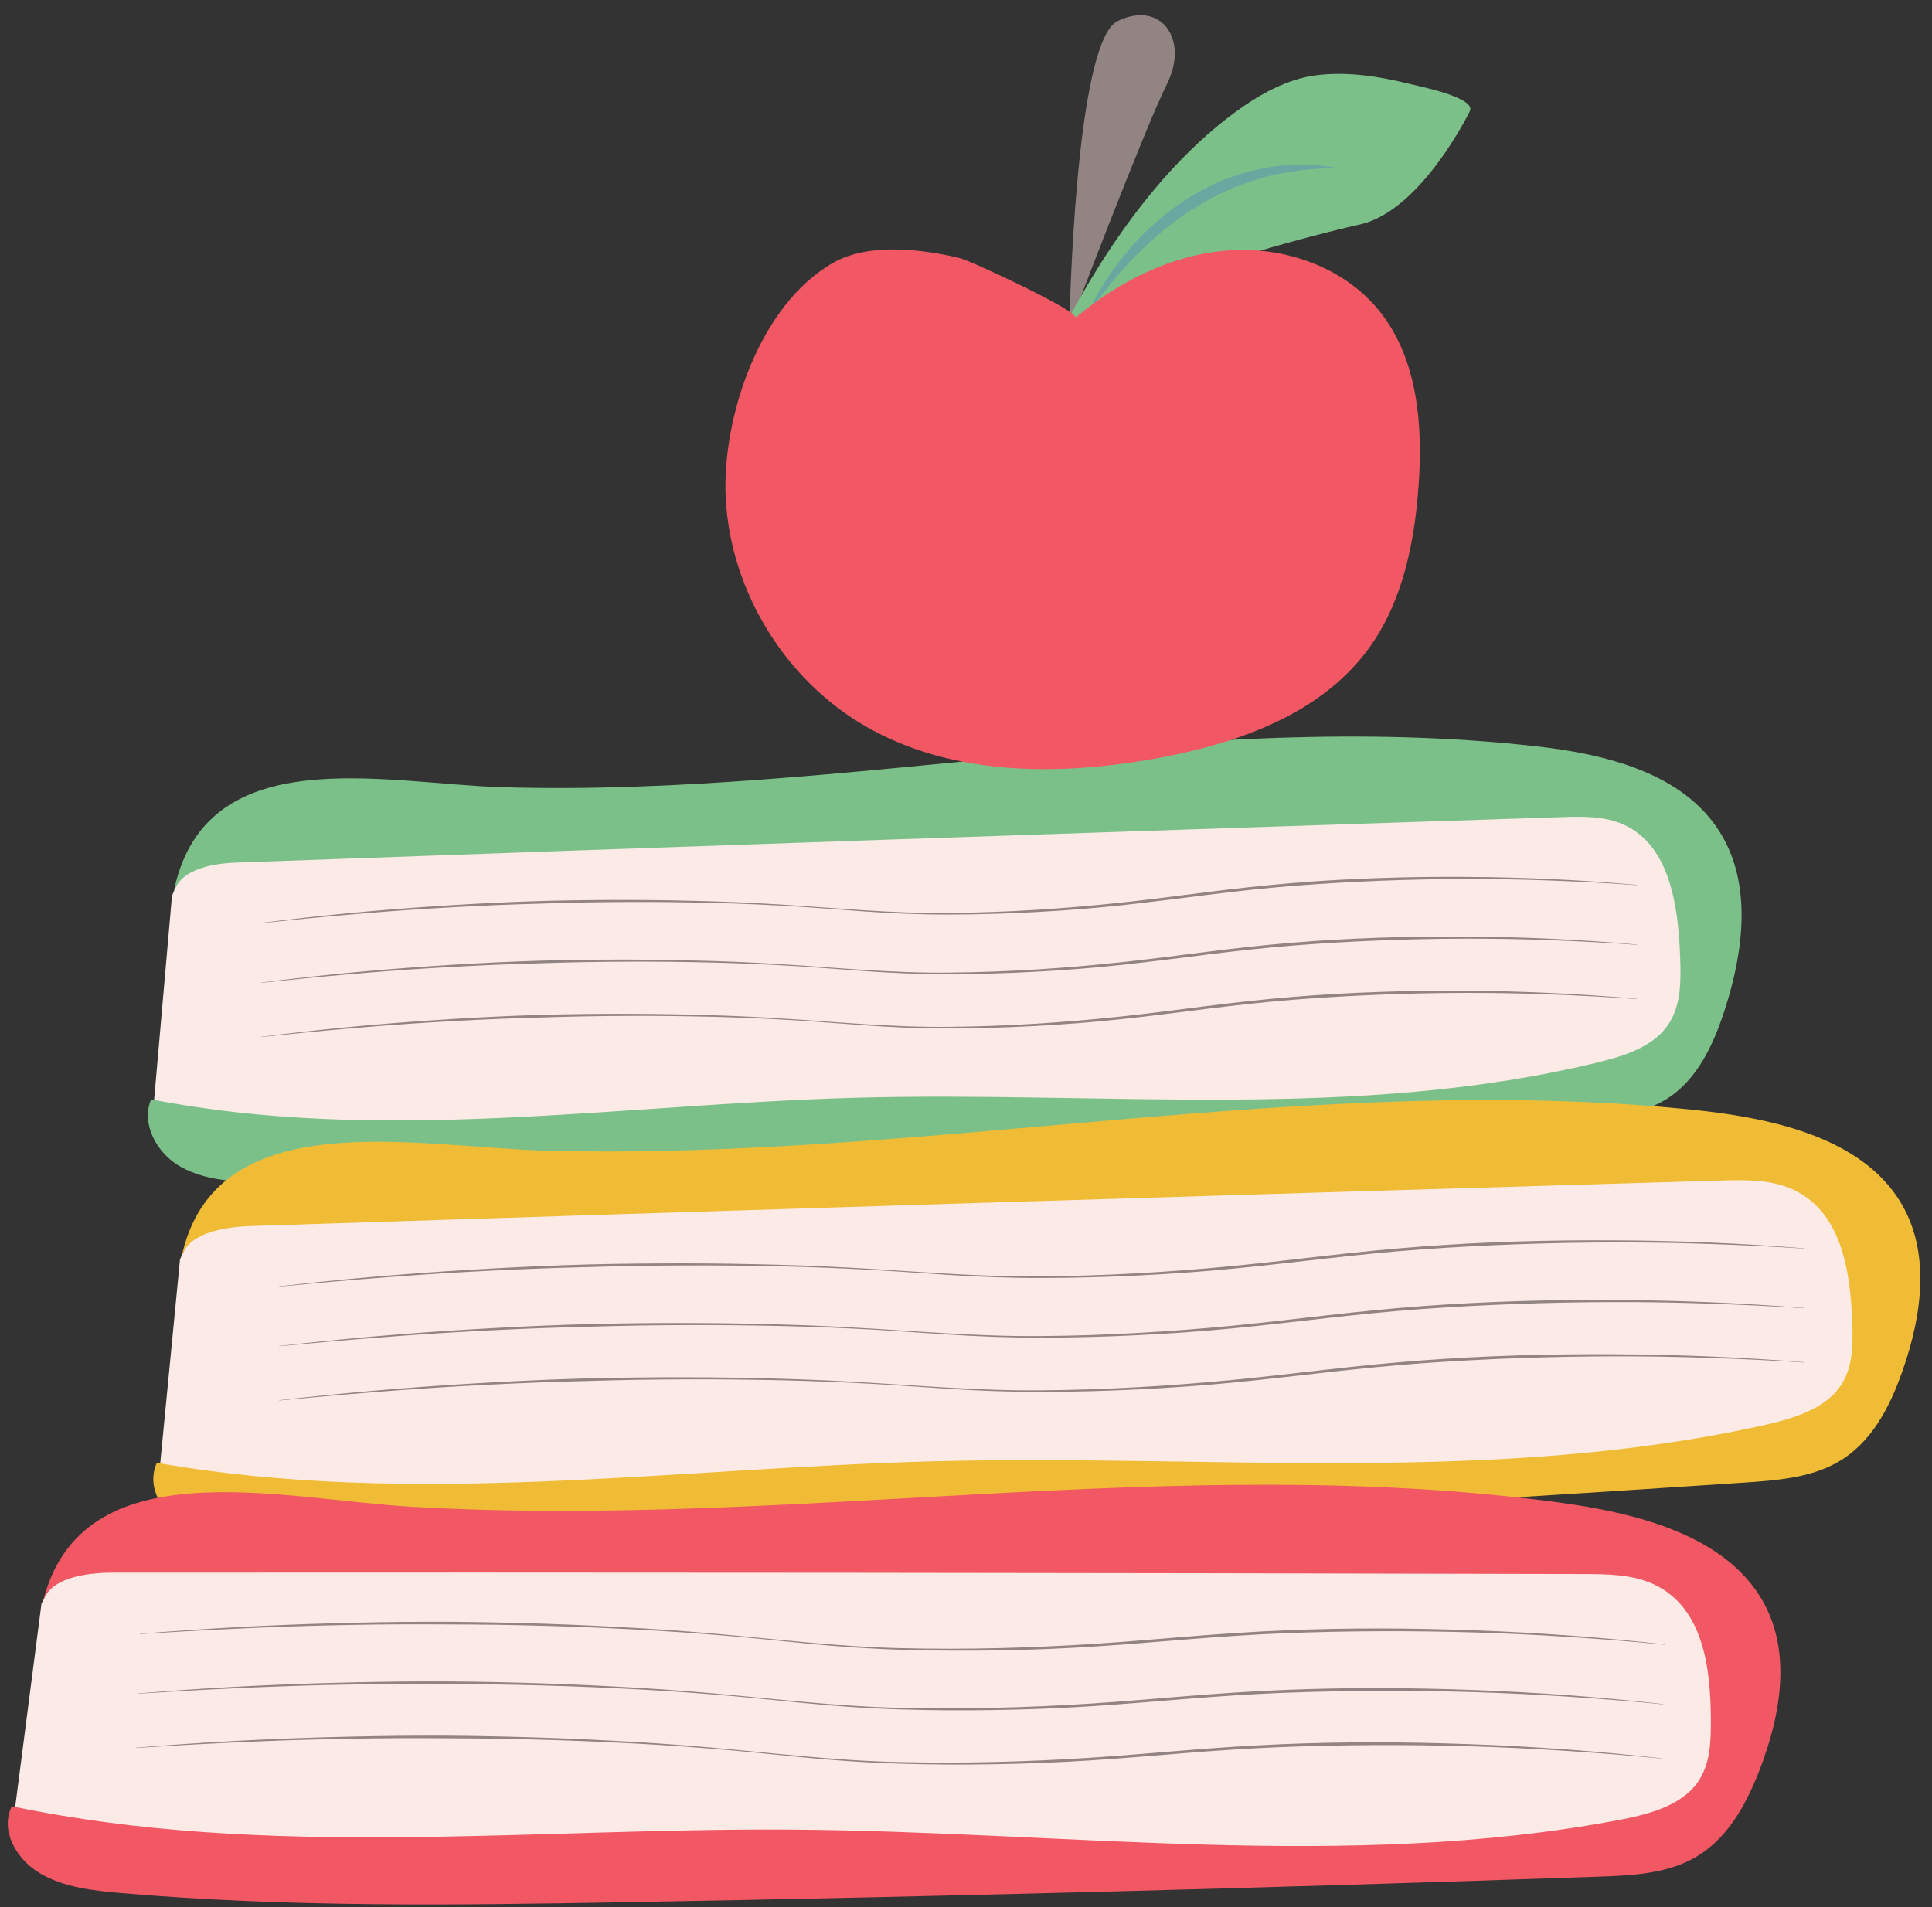<?xml version="1.0" encoding="UTF-8"?><svg xmlns="http://www.w3.org/2000/svg" xmlns:xlink="http://www.w3.org/1999/xlink" height="412.0" preserveAspectRatio="xMidYMid meet" version="1.0" viewBox="45.1 32.5 417.3 412.0" width="417.3" zoomAndPan="magnify"><rect x="45.1" y="32.5" width="417.3" height="412.0" fill="#333333" stroke="none"/><g><g id="change1_1"><path d="M 276.07 103.086 C 276.07 103.086 277.168 41.609 286.5 37.059 C 295.832 32.504 302.02 40.965 297.133 50.707 C 292.246 60.449 276.07 103.086 276.07 103.086" fill="#928482"/></g><g id="change2_1"><path d="M 272.426 108.039 C 281.766 89.148 294.871 69.188 312.023 56.645 C 317.109 52.926 323.117 49.539 329.473 48.754 C 336.031 47.945 342.73 48.957 349.102 50.52 C 351.965 51.219 363.992 53.609 362.57 56.535 C 362.57 56.535 352.121 78.047 338.855 80.988 C 325.586 83.926 272.715 98.016 272.426 108.039" fill="#7cc089"/></g><g id="change3_1"><path d="M 334.23 68.82 C 328.648 68.859 323.148 69.418 317.895 70.883 C 312.645 72.332 307.637 74.551 303.055 77.469 C 300.734 78.883 298.539 80.504 296.438 82.238 C 294.312 83.949 292.328 85.832 290.391 87.77 C 286.566 91.699 283.047 95.969 279.969 100.617 C 281.012 98.02 282.398 95.57 283.895 93.199 C 285.422 90.844 287.094 88.57 288.938 86.434 C 292.605 82.156 296.891 78.352 301.711 75.324 C 302.305 74.938 302.926 74.59 303.543 74.242 C 304.164 73.895 304.773 73.531 305.418 73.223 L 307.328 72.273 L 309.289 71.43 C 309.938 71.137 310.621 70.934 311.285 70.684 C 311.953 70.438 312.621 70.195 313.309 70.012 C 313.992 69.812 314.672 69.602 315.355 69.418 L 317.438 68.969 C 318.129 68.801 318.832 68.707 319.531 68.598 C 320.23 68.504 320.926 68.355 321.633 68.312 C 323.047 68.207 324.449 68.062 325.859 68.086 C 328.68 68.035 331.484 68.344 334.23 68.82" fill="#69a8a1"/></g><g id="change4_1"><path d="M 402.746 266.461 L 149.625 281.691 L 78.145 272.902 L 82.242 226.031 L 85.172 219 L 402.16 205.523 L 415.051 236.574 L 402.746 266.461" fill="#fbeae5"/></g><g id="change2_2"><path d="M 82.469 225.895 C 88.793 191.832 127.984 201.828 153.727 202.562 C 228.148 204.699 302.586 185.438 376.582 193.68 C 391.762 195.371 408.605 199.375 416.648 212.359 C 423.531 223.473 421.719 237.863 417.742 250.316 C 415.32 257.91 411.789 265.75 405.016 269.953 C 399.703 273.25 393.195 273.801 386.961 274.262 C 323.773 278.934 260.547 283.012 197.285 286.496 C 164.734 288.289 132.094 289.926 99.555 287.969 C 94.004 287.633 88.211 287.117 83.492 284.176 C 78.773 281.234 75.562 275.098 77.742 269.98 C 127.555 279.715 178.852 271.062 229.582 269.652 C 283.414 268.152 338.23 274.766 390.527 261.93 C 396.285 260.516 402.504 258.504 405.664 253.484 C 408.242 249.387 408.168 244.215 408.004 239.375 C 407.633 228.406 405.852 215.23 395.871 210.664 C 391.703 208.754 386.93 208.867 382.348 209.016 C 286.902 212.125 191.469 215.398 96.035 218.844 C 90.508 219.043 83.48 220.453 82.469 225.895" fill="#7cc089"/></g><g id="change5_1"><path d="M 277.672 100.91 C 277.562 101 277.453 101.09 277.348 101.184 C 278.734 100.012 254.848 88.848 252.531 88.289 C 244.258 86.297 232.828 84.922 225.191 89.199 C 209.023 98.262 200.902 123.109 201.867 140.367 C 202.984 160.41 214.812 179.543 232.242 189.504 C 250.918 200.176 273.918 200.148 295.078 196.285 C 312.277 193.145 330.176 186.887 340.562 172.824 C 347.988 162.77 350.605 149.953 351.504 137.484 C 352.445 124.352 351.348 110.133 343.148 99.824 C 335.527 90.238 322.625 85.711 310.41 86.602 C 298.34 87.484 286.98 93.16 277.672 100.91" fill="#f25864"/></g><g id="change1_2"><path d="M 101.574 244.746 C 113.887 243.191 126.242 242.004 138.625 241.184 C 144.812 240.773 151.012 240.422 157.211 240.188 C 163.41 239.934 169.617 239.844 175.82 239.801 C 182.027 239.77 188.23 239.816 194.434 239.977 C 200.637 240.117 206.836 240.363 213.031 240.742 C 225.414 241.48 237.773 242.77 250.18 242.605 C 262.574 242.496 274.965 241.684 287.285 240.367 C 293.449 239.707 299.598 238.891 305.754 238.117 C 311.906 237.344 318.078 236.652 324.266 236.145 C 336.641 235.121 349.062 234.742 361.473 234.816 C 373.883 234.879 386.289 235.441 398.648 236.543 L 398.645 236.609 C 392.457 236.152 386.262 235.828 380.066 235.602 C 373.871 235.367 367.672 235.262 361.469 235.273 C 349.07 235.305 336.676 235.797 324.316 236.762 C 318.141 237.258 311.98 237.941 305.824 238.711 C 299.672 239.473 293.52 240.289 287.348 240.941 C 281.18 241.613 274.984 242.09 268.789 242.422 C 262.594 242.758 256.387 242.949 250.18 242.953 C 243.973 242.969 237.766 242.711 231.578 242.262 C 225.391 241.82 219.211 241.285 213.016 240.98 C 206.824 240.645 200.625 240.441 194.426 240.34 C 188.227 240.223 182.023 240.211 175.824 240.281 C 169.625 240.34 163.426 240.535 157.23 240.73 C 151.035 240.934 144.84 241.242 138.652 241.617 C 132.461 241.988 126.277 242.465 120.102 243.008 C 113.922 243.535 107.75 244.148 101.582 244.812 L 101.574 244.746" fill="#928482"/></g><g id="change1_3"><path d="M 101.574 256.469 C 113.887 254.91 126.242 253.723 138.625 252.902 C 144.812 252.488 151.012 252.141 157.211 251.902 C 163.41 251.652 169.617 251.562 175.82 251.52 C 182.027 251.488 188.23 251.535 194.434 251.695 C 200.637 251.836 206.836 252.082 213.031 252.461 C 225.414 253.199 237.773 254.488 250.18 254.324 C 262.574 254.215 274.965 253.402 287.285 252.09 C 293.449 251.426 299.598 250.605 305.754 249.836 C 311.906 249.062 318.078 248.371 324.266 247.863 C 336.641 246.84 349.062 246.461 361.473 246.535 C 373.883 246.598 386.289 247.16 398.648 248.262 L 398.645 248.328 C 392.457 247.871 386.262 247.547 380.066 247.32 C 373.871 247.086 367.672 246.98 361.469 246.992 C 349.07 247.023 336.676 247.516 324.316 248.48 C 318.141 248.977 311.98 249.66 305.824 250.43 C 299.672 251.191 293.52 252.008 287.348 252.66 C 281.18 253.332 274.984 253.809 268.789 254.141 C 262.594 254.477 256.387 254.668 250.18 254.672 C 243.973 254.688 237.766 254.43 231.578 253.98 C 225.391 253.535 219.211 253.008 213.016 252.699 C 206.824 252.359 200.625 252.156 194.426 252.059 C 188.227 251.941 182.023 251.93 175.824 252 C 169.625 252.059 163.426 252.254 157.23 252.449 C 151.035 252.648 144.84 252.961 138.652 253.336 C 132.461 253.707 126.277 254.184 120.102 254.727 C 113.922 255.254 107.75 255.867 101.582 256.527 L 101.574 256.469" fill="#928482"/></g><g id="change1_4"><path d="M 101.574 231.855 C 113.887 230.305 126.242 229.113 138.625 228.293 C 144.812 227.883 151.012 227.531 157.211 227.297 C 163.41 227.043 169.617 226.953 175.82 226.91 C 182.027 226.883 188.23 226.926 194.434 227.086 C 200.637 227.227 206.836 227.473 213.031 227.852 C 225.414 228.594 237.773 229.879 250.18 229.719 C 262.574 229.605 274.965 228.793 287.285 227.48 C 293.449 226.816 299.598 226 305.754 225.227 C 311.906 224.453 318.078 223.762 324.266 223.254 C 336.641 222.23 349.062 221.852 361.473 221.926 C 373.883 221.988 386.289 222.551 398.648 223.652 L 398.645 223.719 C 392.457 223.262 386.262 222.938 380.066 222.711 C 373.871 222.477 367.672 222.371 361.469 222.383 C 349.07 222.414 336.676 222.906 324.316 223.871 C 318.141 224.367 311.98 225.051 305.824 225.82 C 299.672 226.586 293.52 227.398 287.348 228.055 C 281.18 228.723 274.984 229.199 268.789 229.531 C 262.594 229.867 256.387 230.059 250.18 230.062 C 243.973 230.078 237.766 229.82 231.578 229.371 C 225.391 228.93 219.211 228.395 213.016 228.09 C 206.824 227.754 200.625 227.551 194.426 227.449 C 188.227 227.332 182.023 227.32 175.824 227.391 C 169.625 227.449 163.426 227.645 157.23 227.844 C 151.035 228.039 144.84 228.352 138.652 228.727 C 132.461 229.098 126.277 229.574 120.102 230.117 C 113.922 230.645 107.75 231.258 101.582 231.922 L 101.574 231.855" fill="#928482"/></g><g id="change4_2"><path d="M 439.336 344.973 L 158.691 360.207 L 79.434 351.418 L 83.98 304.543 L 87.23 297.512 L 438.684 284.035 L 452.977 315.09 L 439.336 344.973" fill="#fbeae5"/></g><g id="change6_1"><path d="M 84.23 304.406 C 91.242 270.348 134.695 280.34 163.234 281.078 C 245.75 283.215 328.281 263.953 410.324 272.195 C 427.156 273.887 445.832 277.887 454.75 290.875 C 462.379 301.988 460.371 316.379 455.965 328.828 C 453.273 336.422 449.359 344.266 441.852 348.469 C 435.961 351.766 428.742 352.316 421.832 352.777 C 351.773 357.445 281.672 361.523 211.531 365.012 C 175.441 366.805 139.254 368.441 103.176 366.48 C 97.02 366.148 90.598 365.633 85.363 362.691 C 80.133 359.75 76.574 353.613 78.988 348.496 C 134.215 358.227 191.09 349.578 247.344 348.164 C 307.023 346.668 367.801 353.277 425.785 340.445 C 432.172 339.031 439.066 337.016 442.566 331.996 C 445.43 327.898 445.348 322.73 445.164 317.891 C 444.754 306.922 442.777 293.746 431.711 289.18 C 427.09 287.27 421.797 287.383 416.719 287.531 C 310.895 290.641 205.082 293.914 99.273 297.355 C 93.145 297.559 85.352 298.969 84.23 304.406" fill="#f1bc35"/></g><g id="change1_5"><path d="M 105.414 323.262 C 119.078 321.707 132.781 320.516 146.512 319.699 C 153.371 319.285 160.242 318.938 167.113 318.699 C 173.984 318.449 180.863 318.359 187.738 318.316 C 194.613 318.285 201.492 318.328 208.363 318.488 C 215.238 318.633 222.113 318.875 228.977 319.254 C 242.707 319.996 256.414 321.281 270.164 321.121 C 283.902 321.012 297.637 320.199 311.312 318.887 C 318.148 318.223 324.973 317.402 331.805 316.633 C 338.637 315.855 345.484 315.164 352.344 314.656 C 366.066 313.637 379.824 313.258 393.578 313.332 C 407.332 313.395 421.086 313.957 434.789 315.059 L 434.785 315.121 C 427.926 314.664 421.059 314.344 414.191 314.113 C 407.32 313.883 400.449 313.773 393.578 313.789 C 379.836 313.82 366.094 314.309 352.391 315.273 C 345.539 315.773 338.699 316.453 331.871 317.223 C 325.043 317.988 318.215 318.805 311.367 319.461 C 304.52 320.129 297.656 320.605 290.785 320.938 C 283.918 321.273 277.043 321.465 270.164 321.469 C 263.285 321.484 256.406 321.227 249.547 320.773 C 242.688 320.332 235.832 319.801 228.965 319.492 C 222.102 319.156 215.23 318.953 208.359 318.855 C 201.488 318.738 194.613 318.727 187.742 318.793 C 180.871 318.855 174 319.047 167.133 319.246 C 160.262 319.445 153.398 319.758 146.535 320.133 C 139.672 320.5 132.816 320.977 125.965 321.52 C 119.109 322.051 112.266 322.664 105.422 323.324 L 105.414 323.262" fill="#928482"/></g><g id="change1_6"><path d="M 105.414 334.98 C 119.078 333.426 132.781 332.234 146.512 331.418 C 153.371 331.004 160.242 330.656 167.113 330.418 C 173.984 330.168 180.863 330.078 187.738 330.035 C 194.613 330.004 201.492 330.051 208.363 330.211 C 215.238 330.352 222.113 330.594 228.977 330.973 C 242.707 331.715 256.414 333 270.164 332.84 C 283.902 332.727 297.637 331.918 311.312 330.605 C 318.148 329.941 324.973 329.121 331.805 328.352 C 338.637 327.574 345.484 326.883 352.344 326.379 C 366.066 325.355 379.824 324.977 393.578 325.051 C 407.332 325.113 421.086 325.676 434.789 326.777 L 434.785 326.84 C 427.926 326.383 421.059 326.062 414.191 325.836 C 407.32 325.602 400.449 325.492 393.578 325.508 C 379.836 325.539 366.094 326.027 352.391 326.992 C 345.539 327.492 338.699 328.176 331.871 328.941 C 325.043 329.707 318.215 330.523 311.367 331.18 C 304.52 331.848 297.656 332.324 290.785 332.656 C 283.918 332.992 277.043 333.184 270.164 333.188 C 263.285 333.203 256.406 332.945 249.547 332.492 C 242.688 332.051 235.832 331.52 228.965 331.215 C 222.102 330.875 215.23 330.672 208.359 330.574 C 201.488 330.453 194.613 330.445 187.742 330.512 C 180.871 330.574 174 330.766 167.133 330.965 C 160.262 331.164 153.398 331.477 146.535 331.852 C 139.672 332.219 132.816 332.695 125.965 333.238 C 119.109 333.77 112.266 334.383 105.422 335.043 L 105.414 334.98" fill="#928482"/></g><g id="change1_7"><path d="M 105.414 310.371 C 119.078 308.816 132.781 307.625 146.512 306.809 C 153.371 306.395 160.242 306.047 167.113 305.809 C 173.984 305.559 180.863 305.469 187.738 305.426 C 194.613 305.395 201.492 305.438 208.363 305.602 C 215.238 305.742 222.113 305.984 228.977 306.363 C 242.707 307.105 256.414 308.395 270.164 308.23 C 283.902 308.117 297.637 307.309 311.312 305.992 C 318.148 305.332 324.973 304.512 331.805 303.738 C 338.637 302.965 345.484 302.273 352.344 301.77 C 366.066 300.746 379.824 300.367 393.578 300.441 C 407.332 300.504 421.086 301.066 434.789 302.168 L 434.785 302.23 C 427.926 301.773 421.059 301.449 414.191 301.227 C 407.32 300.992 400.449 300.883 393.578 300.898 C 379.836 300.93 366.094 301.422 352.391 302.383 C 345.539 302.883 338.699 303.566 331.871 304.336 C 325.043 305.098 318.215 305.914 311.367 306.57 C 304.52 307.238 297.656 307.719 290.785 308.047 C 283.918 308.383 277.043 308.574 270.164 308.578 C 263.285 308.594 256.406 308.336 249.547 307.887 C 242.688 307.441 235.832 306.91 228.965 306.605 C 222.102 306.266 215.23 306.062 208.359 305.965 C 201.488 305.848 194.613 305.836 187.742 305.902 C 180.871 305.965 174 306.156 167.133 306.355 C 160.262 306.555 153.398 306.867 146.535 307.242 C 139.672 307.609 132.816 308.09 125.965 308.629 C 119.109 309.16 112.266 309.773 105.422 310.434 L 105.414 310.371" fill="#928482"/></g><g id="change4_3"><path d="M 407.941 430.66 L 126.957 436.941 L 48.02 425.629 L 54.059 378.926 L 57.531 372 L 409.238 369.734 L 422.531 401.227 L 407.941 430.66" fill="#fbeae5"/></g><g id="change5_2"><path d="M 54.312 378.797 C 62.406 344.977 105.52 356.352 134.02 357.996 C 216.43 362.762 299.527 346.141 381.27 356.992 C 398.039 359.219 416.578 363.816 425.074 377.082 C 432.348 388.43 429.879 402.75 425.078 415.055 C 422.148 422.559 417.988 430.273 410.348 434.234 C 404.355 437.34 397.125 437.66 390.199 437.902 C 320.031 440.336 249.832 442.18 179.617 443.426 C 143.488 444.066 107.266 444.551 71.27 441.441 C 65.129 440.91 58.727 440.191 53.59 437.086 C 48.453 433.98 45.094 427.73 47.668 422.691 C 102.559 434.184 159.68 427.352 215.945 427.73 C 275.648 428.137 336.184 436.684 394.547 425.703 C 400.973 424.492 407.93 422.699 411.59 417.793 C 414.578 413.789 414.66 408.621 414.633 403.777 C 414.574 392.801 413.02 379.57 402.105 374.648 C 397.547 372.598 392.25 372.539 387.168 372.527 C 281.305 372.258 175.438 372.16 69.574 372.23 C 63.441 372.23 55.605 373.395 54.312 378.797" fill="#f25864"/></g><g id="change1_8"><path d="M 74.887 398.316 C 88.59 397.195 102.328 396.441 116.074 396.062 C 122.945 395.871 129.82 395.738 136.699 395.723 C 143.574 395.691 150.453 395.82 157.324 395.996 C 164.199 396.188 171.07 396.449 177.938 396.828 C 184.805 397.188 191.664 397.652 198.516 398.25 C 212.211 399.43 225.871 401.148 239.617 401.43 C 253.355 401.754 267.109 401.383 280.816 400.504 C 287.676 400.062 294.52 399.457 301.371 398.902 C 308.227 398.348 315.09 397.875 321.965 397.59 C 335.711 397.004 349.477 397.062 363.223 397.574 C 376.965 398.074 390.691 399.078 404.355 400.617 L 404.348 400.68 C 397.508 400.004 390.652 399.461 383.797 399.016 C 376.938 398.562 370.074 398.238 363.203 398.031 C 349.469 397.625 335.719 397.68 321.988 398.203 C 315.125 398.484 308.27 398.949 301.422 399.5 C 294.57 400.047 287.719 400.645 280.855 401.082 C 273.992 401.531 267.113 401.789 260.238 401.902 C 253.363 402.02 246.484 401.988 239.609 401.773 C 232.734 401.57 225.867 401.094 219.023 400.422 C 212.18 399.766 205.348 399.016 198.492 398.488 C 191.645 397.934 184.781 397.512 177.918 397.191 C 171.055 396.855 164.184 396.625 157.312 396.477 C 150.441 396.316 143.57 396.289 136.699 396.27 C 129.828 396.25 122.953 396.344 116.086 396.496 C 109.215 396.648 102.344 396.906 95.48 397.23 C 88.613 397.539 81.754 397.938 74.891 398.379 L 74.887 398.316" fill="#928482"/></g><g id="change1_9"><path d="M 74.516 410.027 C 88.219 408.906 101.953 408.156 115.699 407.777 C 122.574 407.582 129.449 407.453 136.324 407.438 C 143.203 407.402 150.078 407.531 156.953 407.707 C 163.824 407.898 170.695 408.16 177.562 408.539 C 184.43 408.902 191.289 409.363 198.141 409.961 C 211.84 411.141 225.496 412.863 239.246 413.141 C 252.984 413.469 266.734 413.094 280.445 412.219 C 287.301 411.773 294.145 411.172 301 410.617 C 307.852 410.059 314.719 409.59 321.59 409.301 C 335.336 408.715 349.105 408.773 362.848 409.289 C 376.594 409.789 390.316 410.789 403.98 412.328 L 403.977 412.391 C 397.133 411.719 390.281 411.176 383.422 410.73 C 376.566 410.277 369.699 409.949 362.832 409.746 C 349.094 409.34 335.344 409.391 321.617 409.914 C 314.754 410.195 307.898 410.66 301.047 411.211 C 294.195 411.758 287.348 412.355 280.48 412.793 C 273.617 413.242 266.742 413.504 259.863 413.613 C 252.988 413.73 246.109 413.703 239.234 413.488 C 232.359 413.281 225.492 412.809 218.652 412.137 C 211.809 411.477 204.973 410.727 198.121 410.199 C 191.27 409.645 184.41 409.223 177.543 408.906 C 170.68 408.566 163.812 408.34 156.941 408.188 C 150.07 408.027 143.199 408.004 136.324 407.98 C 129.453 407.961 122.582 408.055 115.711 408.211 C 108.84 408.359 101.973 408.617 95.105 408.941 C 88.242 409.254 81.379 409.648 74.52 410.094 L 74.516 410.027" fill="#928482"/></g><g id="change1_10"><path d="M 75.297 385.434 C 89.004 384.312 102.738 383.559 116.484 383.18 C 123.355 382.984 130.234 382.855 137.109 382.84 C 143.984 382.809 150.863 382.938 157.738 383.113 C 164.609 383.301 171.48 383.566 178.348 383.945 C 185.215 384.305 192.074 384.77 198.926 385.363 C 212.621 386.543 226.281 388.27 240.027 388.543 C 253.77 388.871 267.52 388.496 281.23 387.621 C 288.086 387.18 294.93 386.574 301.785 386.02 C 308.637 385.465 315.504 384.992 322.375 384.703 C 336.121 384.117 349.887 384.18 363.633 384.691 C 377.375 385.191 391.102 386.191 404.766 387.73 L 404.758 387.797 C 397.918 387.121 391.066 386.578 384.207 386.133 C 377.352 385.68 370.484 385.355 363.617 385.148 C 349.879 384.742 336.129 384.793 322.402 385.32 C 315.535 385.602 308.684 386.066 301.832 386.617 C 294.98 387.164 288.129 387.762 281.266 388.195 C 274.402 388.648 267.527 388.906 260.648 389.02 C 253.773 389.137 246.895 389.105 240.02 388.891 C 233.145 388.688 226.277 388.211 219.434 387.539 C 212.59 386.879 205.758 386.129 198.906 385.605 C 192.055 385.051 185.195 384.629 178.328 384.309 C 171.465 383.973 164.594 383.742 157.727 383.59 C 150.855 383.434 143.98 383.406 137.109 383.387 C 130.238 383.363 123.367 383.457 116.496 383.613 C 109.625 383.766 102.758 384.023 95.891 384.348 C 89.023 384.656 82.164 385.051 75.301 385.496 L 75.297 385.434" fill="#928482"/></g></g></svg>